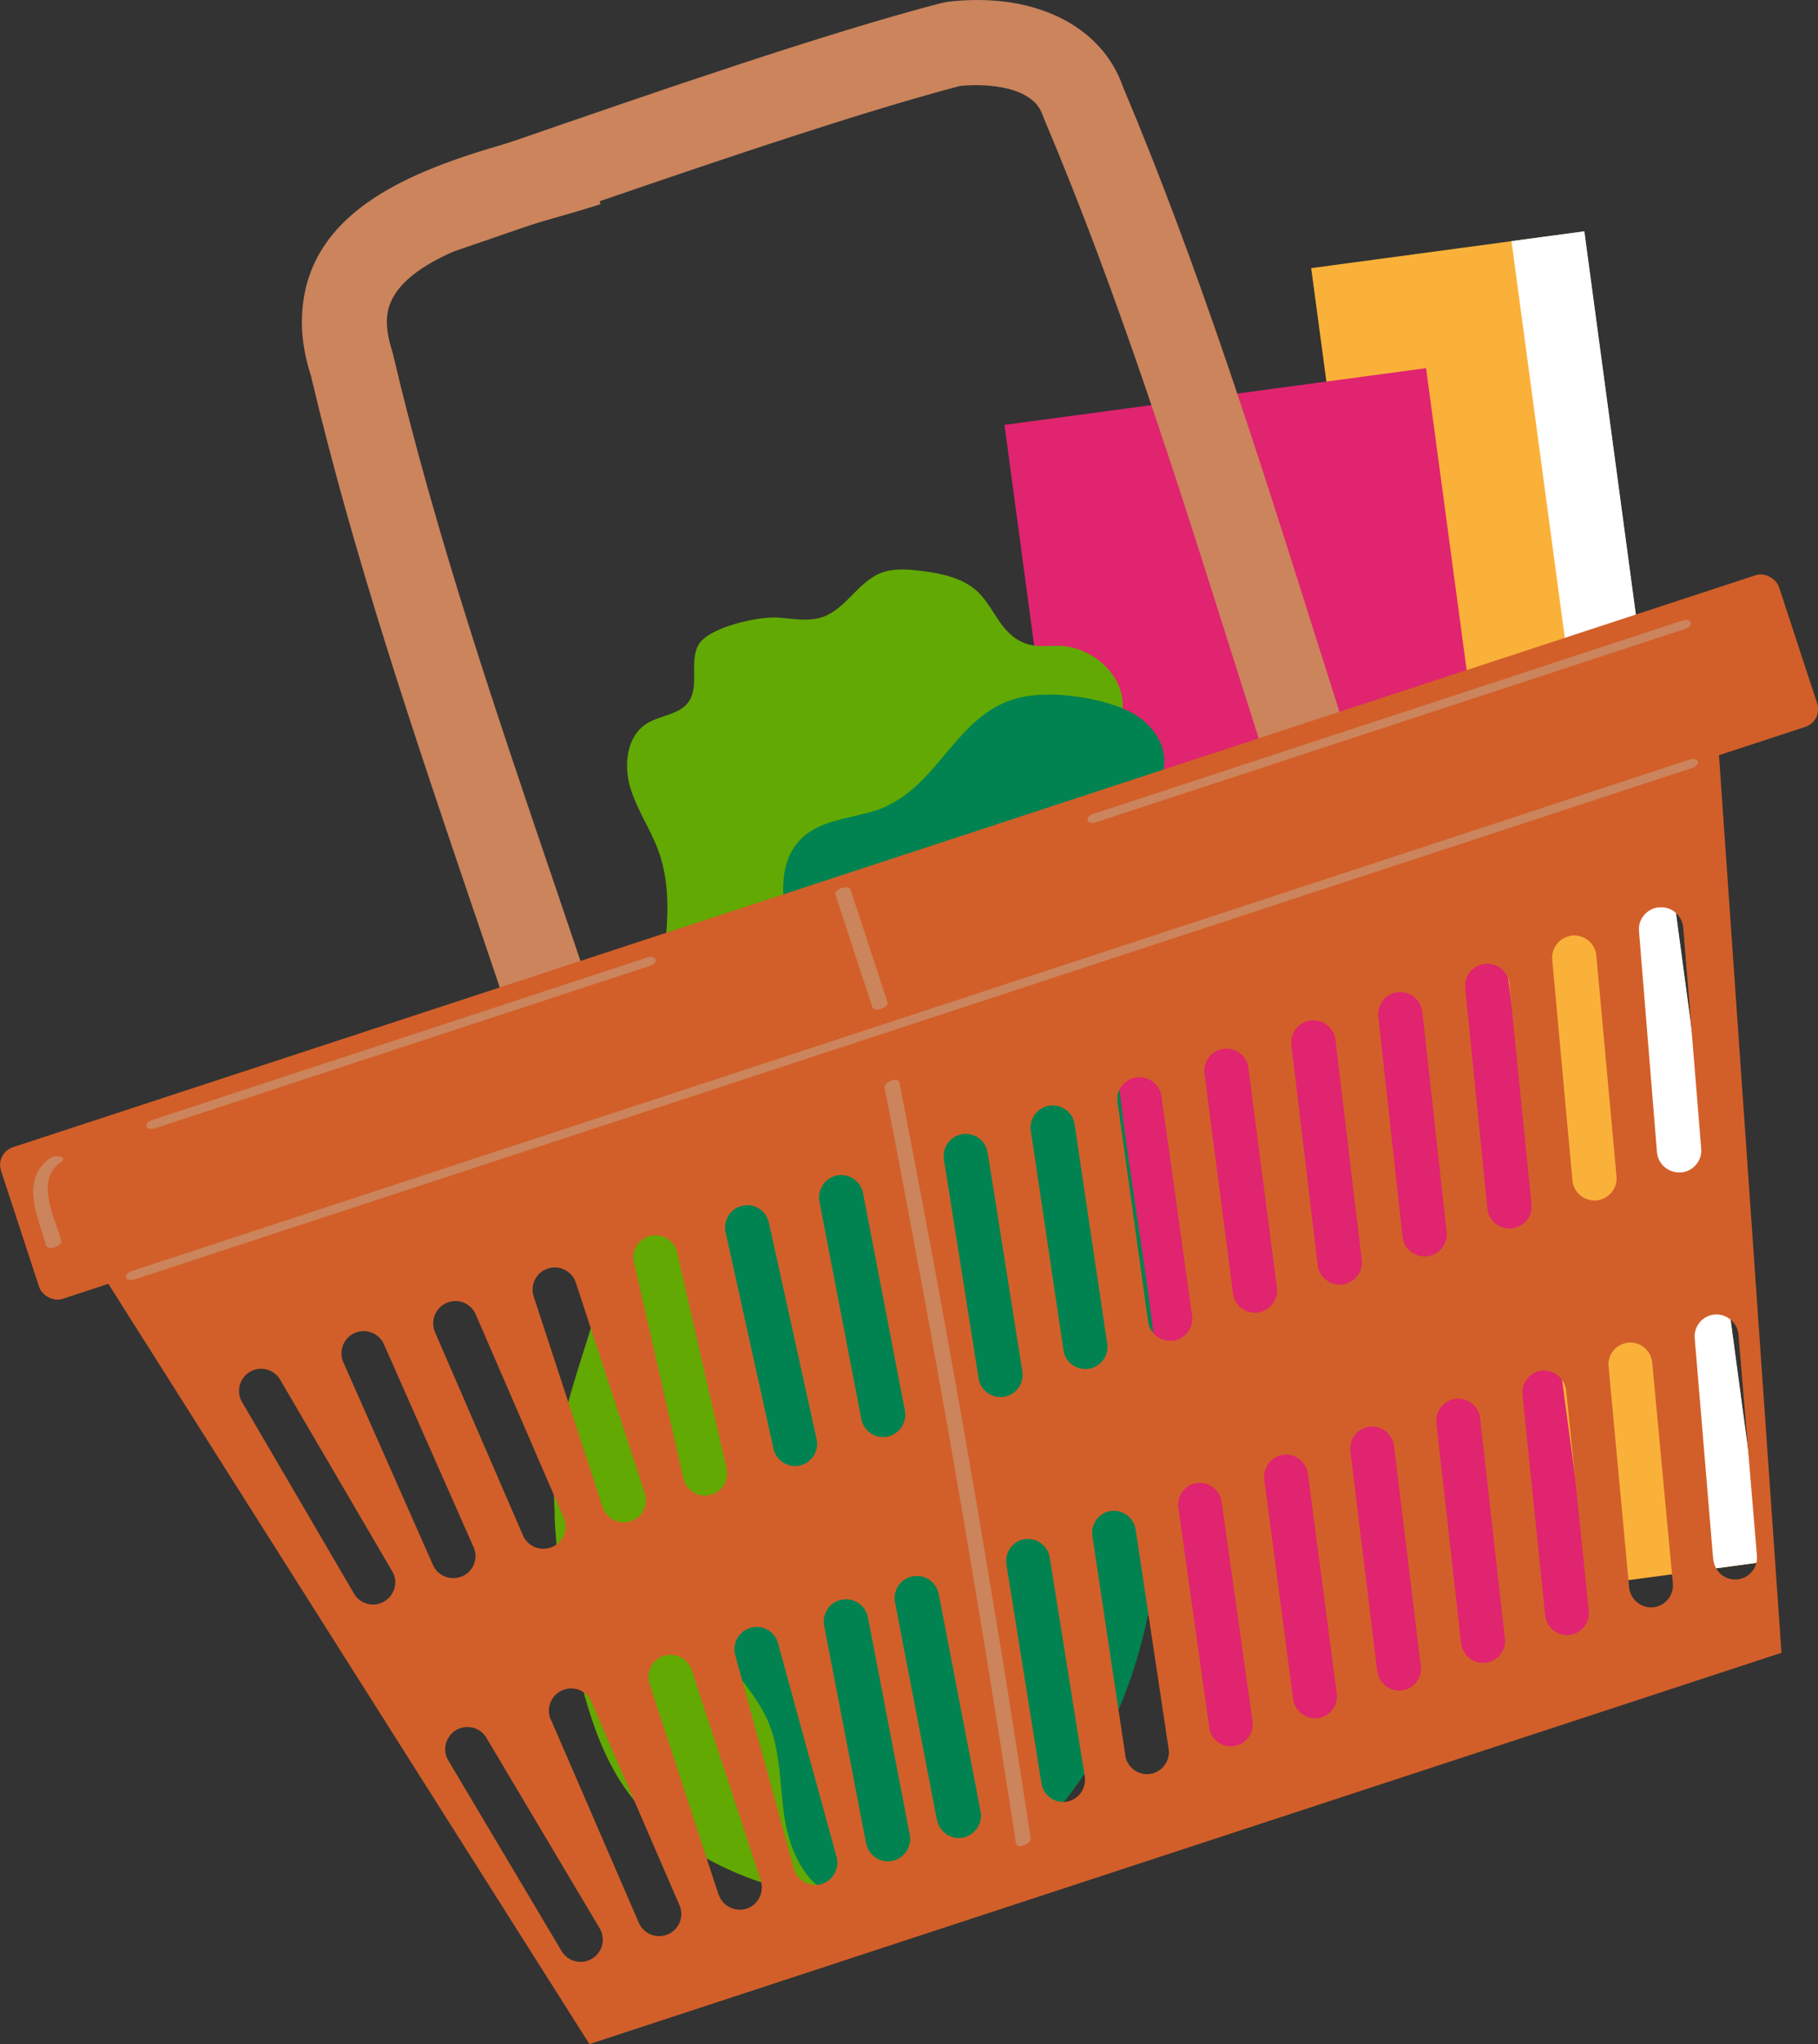 <svg id="_レイヤー_2" xmlns="http://www.w3.org/2000/svg" viewBox="0 0 115.48 129.76"><rect x="0" y="0" width="115.48" height="129.76" fill="#333333" stroke="none"/><defs><style>.cls-4,.cls-5{stroke-width:0}.cls-4{fill:#d25f29}.cls-5{fill:#cb845c}</style></defs><g id="_デザイン"><path class="cls-5" d="M30.17 58.03c1.24 3.64 2.51 7.4 3.71 11.06l5.13-1.68c-1.21-3.68-2.49-7.46-3.73-11.11-3.77-11.07-7.66-22.52-10.31-33.79l-.06-.23c-.25-.77-.36-1.46-.33-2.06.1-1.89 1.9-3.22 4.26-4.27 1.52-.67 3.27-1.21 4.95-1.7.43-.13.85-.25 1.27-.37 1.1-.31 2.13-.61 3.09-.92l-1.68-5.13c-.86.28-1.85.56-2.89.86-.49.14-.99.28-1.5.44-1.68.49-3.47 1.05-5.16 1.78-2.29.98-4.41 2.26-5.84 4.03-1.09 1.35-1.79 2.99-1.89 5.01-.07 1.23.12 2.55.56 3.9 2.71 11.49 6.63 23.03 10.42 34.19z"/><path transform="rotate(172.34 97.644 58.087)" stroke-width="0" fill="#fab139" d="M88.9 15.47h17.5v85.23H88.9z"/><path transform="rotate(172.34 104.005 57.232)" fill="#fff" stroke-width="0" d="M101.67 14.62h4.67v85.23h-4.67z"/><path transform="rotate(-7.66 82.886 67.442)" fill="#e0246f" stroke-width="0" d="M69.37 24.79h27.02v85.23H69.37z"/><path d="M35.24 96.25c-.02-.42-.04-.83-.05-1.24-.12-4.19 1.89-8.75 2.94-12.79 1.72-6.57 2.76-13.29 3.8-19.99.42-2.74.84-5.62-.11-8.23-.51-1.39-1.39-2.63-1.8-4.06-.41-1.42-.2-3.21 1.05-4 .85-.54 2.05-.55 2.65-1.36.74-1 .04-2.53.64-3.63.62-1.14 3.83-1.83 5.03-1.75.96.07 1.95.28 2.86-.03 1.48-.51 2.25-2.23 3.71-2.8.77-.3 1.64-.24 2.47-.14 1.34.16 2.76.44 3.72 1.38 1.05 1.04 1.4 2.58 2.87 3.19.95.4 1.85.08 2.82.25 2.15.37 4.1 2.5 3.3 4.8-.37 1.05-1.19 1.87-1.75 2.82-2.46 4.16-.5 10.23.03 14.7.7 5.8 1.39 11.6 2.09 17.4.49 4.06.97 8.13.85 12.22-.12 4.04-.83 8.05-1.74 11.99-.7 3.03-1.54 6.09-3.27 8.67-2.42 3.61-6.5 6-10.81 6.61-4.31.61-8.79-.48-12.48-2.77-1.54-.95-2.96-2.12-4.06-3.56-1.24-1.63-2.04-3.56-2.64-5.52-1.16-3.81-1.92-8.12-2.14-12.16z" fill="#62a903" stroke-width="0"/><path d="M56.35 51.17c-1.75.8-3.95.69-5.37 1.99-1.76 1.63-1.33 4.49-.56 6.76.76 2.27 1.71 4.83.59 6.95-.91 1.73-2.9 2.56-4.29 3.93-2.22 2.2-2.71 5.75-1.81 8.74.67 2.22 2.01 4.2 2.68 6.42.66 2.17.64 4.54-.04 6.7-1.05 3.33-3.65 6.5-2.83 9.9.62 2.54 3 4.27 4.05 6.67.82 1.89.75 4.03 1.05 6.07.31 2.04 1.21 4.24 3.12 5.02.95.39 2.01.36 3.03.22 4.07-.56 7.42-1.63 10.35-4.71 6.46-6.78 8-16.93 7.4-26.28-.6-9.35-3-18.54-3.12-27.91-.04-3.28.23-6.69 1.8-9.57.69-1.26 1.65-2.52 1.55-3.95-.09-1.38-1.2-2.53-2.47-3.08-1.84-.8-4.82-1.23-6.78-.74-3.85.97-4.95 5.29-8.37 6.86z" fill="#008350" stroke-width="0"/><path class="cls-5" d="M21.09 14.93l1.08 3.28c1.98-.65 4.25-1.42 6.69-2.26 1.55-.53 3.17-1.09 4.83-1.66l.12-.04c1.41-.49 2.85-.98 4.3-1.48 8.23-2.83 16.82-5.72 22.86-7.31 1.75-.18 4.66.03 5.26 1.85l.08.21c4.71 11.12 8.42 22.84 12 34.18 1.21 3.81 2.45 7.74 3.72 11.6l5.13-1.68c-1.26-3.84-2.5-7.76-3.7-11.55-3.61-11.42-7.35-23.24-12.13-34.56C69.97 1.58 65.6-.54 60.16.12l-.35.07c-7.29 1.89-18.12 5.63-27.69 8.94l-.17.06c-1.71.59-3.38 1.17-4.99 1.72-2.29.98-4.41 2.26-5.84 4.03z"/><path class="cls-4" d="M2.04 73.85l35.4 55.91 75.72-24.84-4.6-66.01L2.04 73.85zm27.32 26.21c-.71.31-1.54 0-1.86-.72l-5.69-12.86a1.41 1.41 0 012.58-1.14l5.69 12.87c.32.71 0 1.54-.71 1.85zm60.99-35.83l1.54 13.97a1.4 1.4 0 01-1.25 1.55c-.77.09-1.47-.47-1.55-1.24l-1.54-13.97c-.07-.67.34-1.29.95-1.49.1-.03.19-.05.29-.06.77-.09 1.47.47 1.55 1.24zm5.52-1.78l1.41 13.99a1.4 1.4 0 01-1.26 1.54 1.41 1.41 0 01-1.54-1.26l-1.41-13.99c-.07-.68.35-1.28.96-1.48.1-.03.2-.05.31-.06.77-.08 1.46.49 1.54 1.26zm5.53-1.78l1.28 14c.07.78-.5 1.46-1.27 1.53-.77.07-1.46-.5-1.53-1.27l-1.28-14c-.06-.67.35-1.27.96-1.47.1-.03.2-.06.31-.07.77-.07 1.46.5 1.53 1.27zm5.37 13.75a1.41 1.41 0 01-1.52-1.29l-1.14-14.02c-.06-.66.36-1.25.96-1.45.1-.03.22-.06.33-.06.77-.07 1.45.51 1.52 1.29l1.14 14.02c.07.77-.51 1.45-1.29 1.52zm2.05 24.55l-1.17-14.01c-.06-.66.35-1.25.95-1.45.1-.03.22-.06.33-.06.76-.06 1.44.52 1.5 1.29l1.17 14.01c.07.77-.5 1.45-1.27 1.51-.77.07-1.44-.52-1.5-1.29zm-5.34 1.78l-1.3-13.99c-.07-.67.34-1.26.94-1.46.1-.03.2-.06.31-.07.77-.07 1.45.5 1.52 1.28l1.31 13.99c.07.78-.49 1.46-1.26 1.53-.77.07-1.45-.51-1.52-1.28zm-5.33 1.78l-1.44-13.98a1.4 1.4 0 01.94-1.48 1.414 1.414 0 011.83 1.2l1.44 13.98c.08.78-.48 1.46-1.24 1.54s-1.45-.49-1.53-1.26zm-5.34 1.78l-1.57-13.96c-.07-.67.33-1.29.95-1.49.09-.03.18-.05.29-.06.76-.09 1.46.47 1.54 1.24L95.59 104c.09.77-.46 1.47-1.23 1.55-.77.09-1.46-.47-1.54-1.24zm-7.54-22.77a1.42 1.42 0 01-1.57-1.23l-1.67-13.96a1.413 1.413 0 011.23-1.57c.77-.09 1.47.46 1.57 1.23l1.67 13.96c.09.77-.46 1.47-1.23 1.57zm2.21 24.54l-1.7-13.95a1.39 1.39 0 011.21-1.56c.77-.09 1.47.46 1.56 1.23l1.7 13.95c.1.77-.45 1.47-1.21 1.56-.76.09-1.46-.47-1.55-1.23zm-7.59-22.76a1.4 1.4 0 01-1.57-1.22l-1.81-13.94a1.41 1.41 0 011.22-1.58 1.4 1.4 0 011.57 1.22l1.81 13.94c.1.77-.44 1.48-1.22 1.58zm2.25 24.54l-1.83-13.93a1.41 1.41 0 011.2-1.58c.76-.1 1.46.45 1.57 1.22l1.83 13.93c.1.77-.44 1.48-1.2 1.57-.76.1-1.46-.45-1.57-1.22zM74.52 85.1c-.77.11-1.48-.43-1.59-1.2l-1.94-13.92c-.1-.69.31-1.32.95-1.53.08-.03.16-.04.25-.05.77-.11 1.48.43 1.59 1.2l1.94 13.92c.11.77-.43 1.48-1.2 1.59zm2.29 24.54l-1.96-13.91c-.1-.69.31-1.32.93-1.53.08-.03.16-.04.25-.05.76-.11 1.46.43 1.57 1.2l1.96 13.91c.11.77-.42 1.48-1.19 1.58a1.39 1.39 0 01-1.57-1.2zm-7.66-22.75c-.77.11-1.49-.41-1.6-1.19l-2.07-13.91c-.11-.69.31-1.34.95-1.55.08-.03.15-.04.23-.05.77-.11 1.49.41 1.6 1.19l2.07 13.91c.12.77-.41 1.49-1.18 1.6zm2.33 24.53l-2.09-13.9c-.11-.69.31-1.34.94-1.55.07-.02.14-.04.22-.05.77-.11 1.47.42 1.59 1.19l2.09 13.9c.12.77-.41 1.48-1.17 1.6-.76.11-1.47-.42-1.59-1.19zm-7.71-22.75c-.76.12-1.49-.4-1.61-1.17l-2.2-13.89c-.11-.69.3-1.35.95-1.56.07-.02.14-.04.22-.05.76-.12 1.49.4 1.61 1.17l2.2 13.89c.12.77-.4 1.49-1.17 1.61zm2.38 24.53l-2.22-13.88c-.11-.69.3-1.35.93-1.56.07-.02.14-.04.22-.05a1.4 1.4 0 011.6 1.17l2.22 13.88c.12.77-.39 1.49-1.15 1.61a1.4 1.4 0 01-1.6-1.17zm-9.79-22c-.76.15-1.5-.35-1.65-1.12l-2.66-13.81c-.14-.76.36-1.5 1.12-1.65.76-.15 1.5.35 1.65 1.12l2.66 13.81c.14.76-.36 1.5-1.12 1.65zm3.15 24.32l-2.66-13.81c-.13-.7.28-1.39.95-1.6.06-.02.12-.03.18-.04.76-.15 1.5.35 1.65 1.12L62.29 115c.14.76-.36 1.5-1.12 1.65-.76.15-1.5-.35-1.65-1.12zm-8.7-22.49c-.76.17-1.52-.31-1.68-1.07l-3.04-13.74c-.16-.76.31-1.51 1.07-1.68.76-.17 1.52.31 1.68 1.08l3.03 13.73c.17.76-.31 1.51-1.07 1.68zm4.2 23.97l-2.66-13.81c-.13-.7.28-1.39.95-1.6.06-.02.12-.03.18-.04.76-.15 1.5.35 1.65 1.12l2.66 13.81c.14.76-.36 1.5-1.12 1.65-.76.15-1.5-.35-1.65-1.12zm-8.86-23.78c.18.75-.3 1.51-1.06 1.68-.75.18-1.51-.3-1.68-1.06l-3.14-13.71c-.18-.76.3-1.51 1.06-1.68a1.4 1.4 0 011.68 1.05l3.14 13.72zm4.27 25.4l-3.72-13.56c-.2-.75.24-1.53.99-1.73.75-.21 1.52.23 1.73.98l3.72 13.57c.2.75-.24 1.52-.99 1.73-.75.2-1.52-.24-1.73-.99zM40.06 96.57c-.74.24-1.54-.16-1.78-.9L33.9 82.3c-.24-.74.16-1.53.9-1.77s1.54.16 1.78.9l4.38 13.36c.24.74-.16 1.54-.89 1.78zm5.58 23.69l-4.38-13.37c-.24-.74.16-1.53.9-1.77s1.54.16 1.78.9l4.38 13.36c.24.74-.16 1.54-.89 1.78s-1.54-.16-1.78-.9zM35.07 98.2c-.71.31-1.54-.02-1.85-.73l-5.59-12.91c-.3-.71.02-1.54.74-1.85a1.4 1.4 0 011.85.73l5.59 12.91c.31.71-.02 1.55-.73 1.85zm-.09 10.95c-.3-.71.02-1.54.74-1.85a1.4 1.4 0 011.85.73l5.59 12.91a1.405 1.405 0 11-2.58 1.12l-5.59-12.91zm-6.01.68c.09-.05.18-.1.28-.13.62-.2 1.31.04 1.65.62l7.19 12.09c.4.67.18 1.53-.49 1.93-.67.4-1.53.18-1.93-.49l-7.19-12.09c-.4-.67-.18-1.53.49-1.93zM15.38 89.01c-.4-.67-.17-1.53.5-1.93.67-.39 1.53-.16 1.92.51l7.11 12.15c.4.67.17 1.53-.51 1.92-.67.4-1.53.17-1.92-.51l-7.1-12.14z"/><path class="cls-5" d="M56.19 69.04c3.11 15.93 5.89 31.92 8.34 47.97.06.42.99.04.94-.31-2.44-16.05-5.22-32.04-8.34-47.97-.08-.43-1-.03-.94.31z"/><rect class="cls-4" x="-1.69" y="54.42" width="118.86" height="10.13" rx="1.18" ry="1.18" transform="rotate(161.84 57.743 59.485)"/><path class="cls-5" d="M54.03 56.48l2.34 7.13c.12.36-.84.68-.96.32l-2.34-7.13c-.12-.36.84-.68.96-.32zm15.41-4.81l37.44-12.28c.58-.19.76.34.17.53L69.61 52.2c-.58.19-.76-.34-.17-.53zM9.66 71.1l31.46-10.32c.58-.19.76.34.17.53L9.83 71.63c-.58.19-.76-.34-.17-.53zM3.2 73.5c.33-.23 1.18-.08.64.3-1.64 1.14-.35 3.51.05 4.94.11.37-.86.68-.96.32-.51-1.81-1.7-4.17.27-5.55zm5.16 7.19l98.96-32.47c.58-.19.76.34.17.53L8.54 81.22c-.58.19-.76-.34-.17-.53z"/></g></svg>
